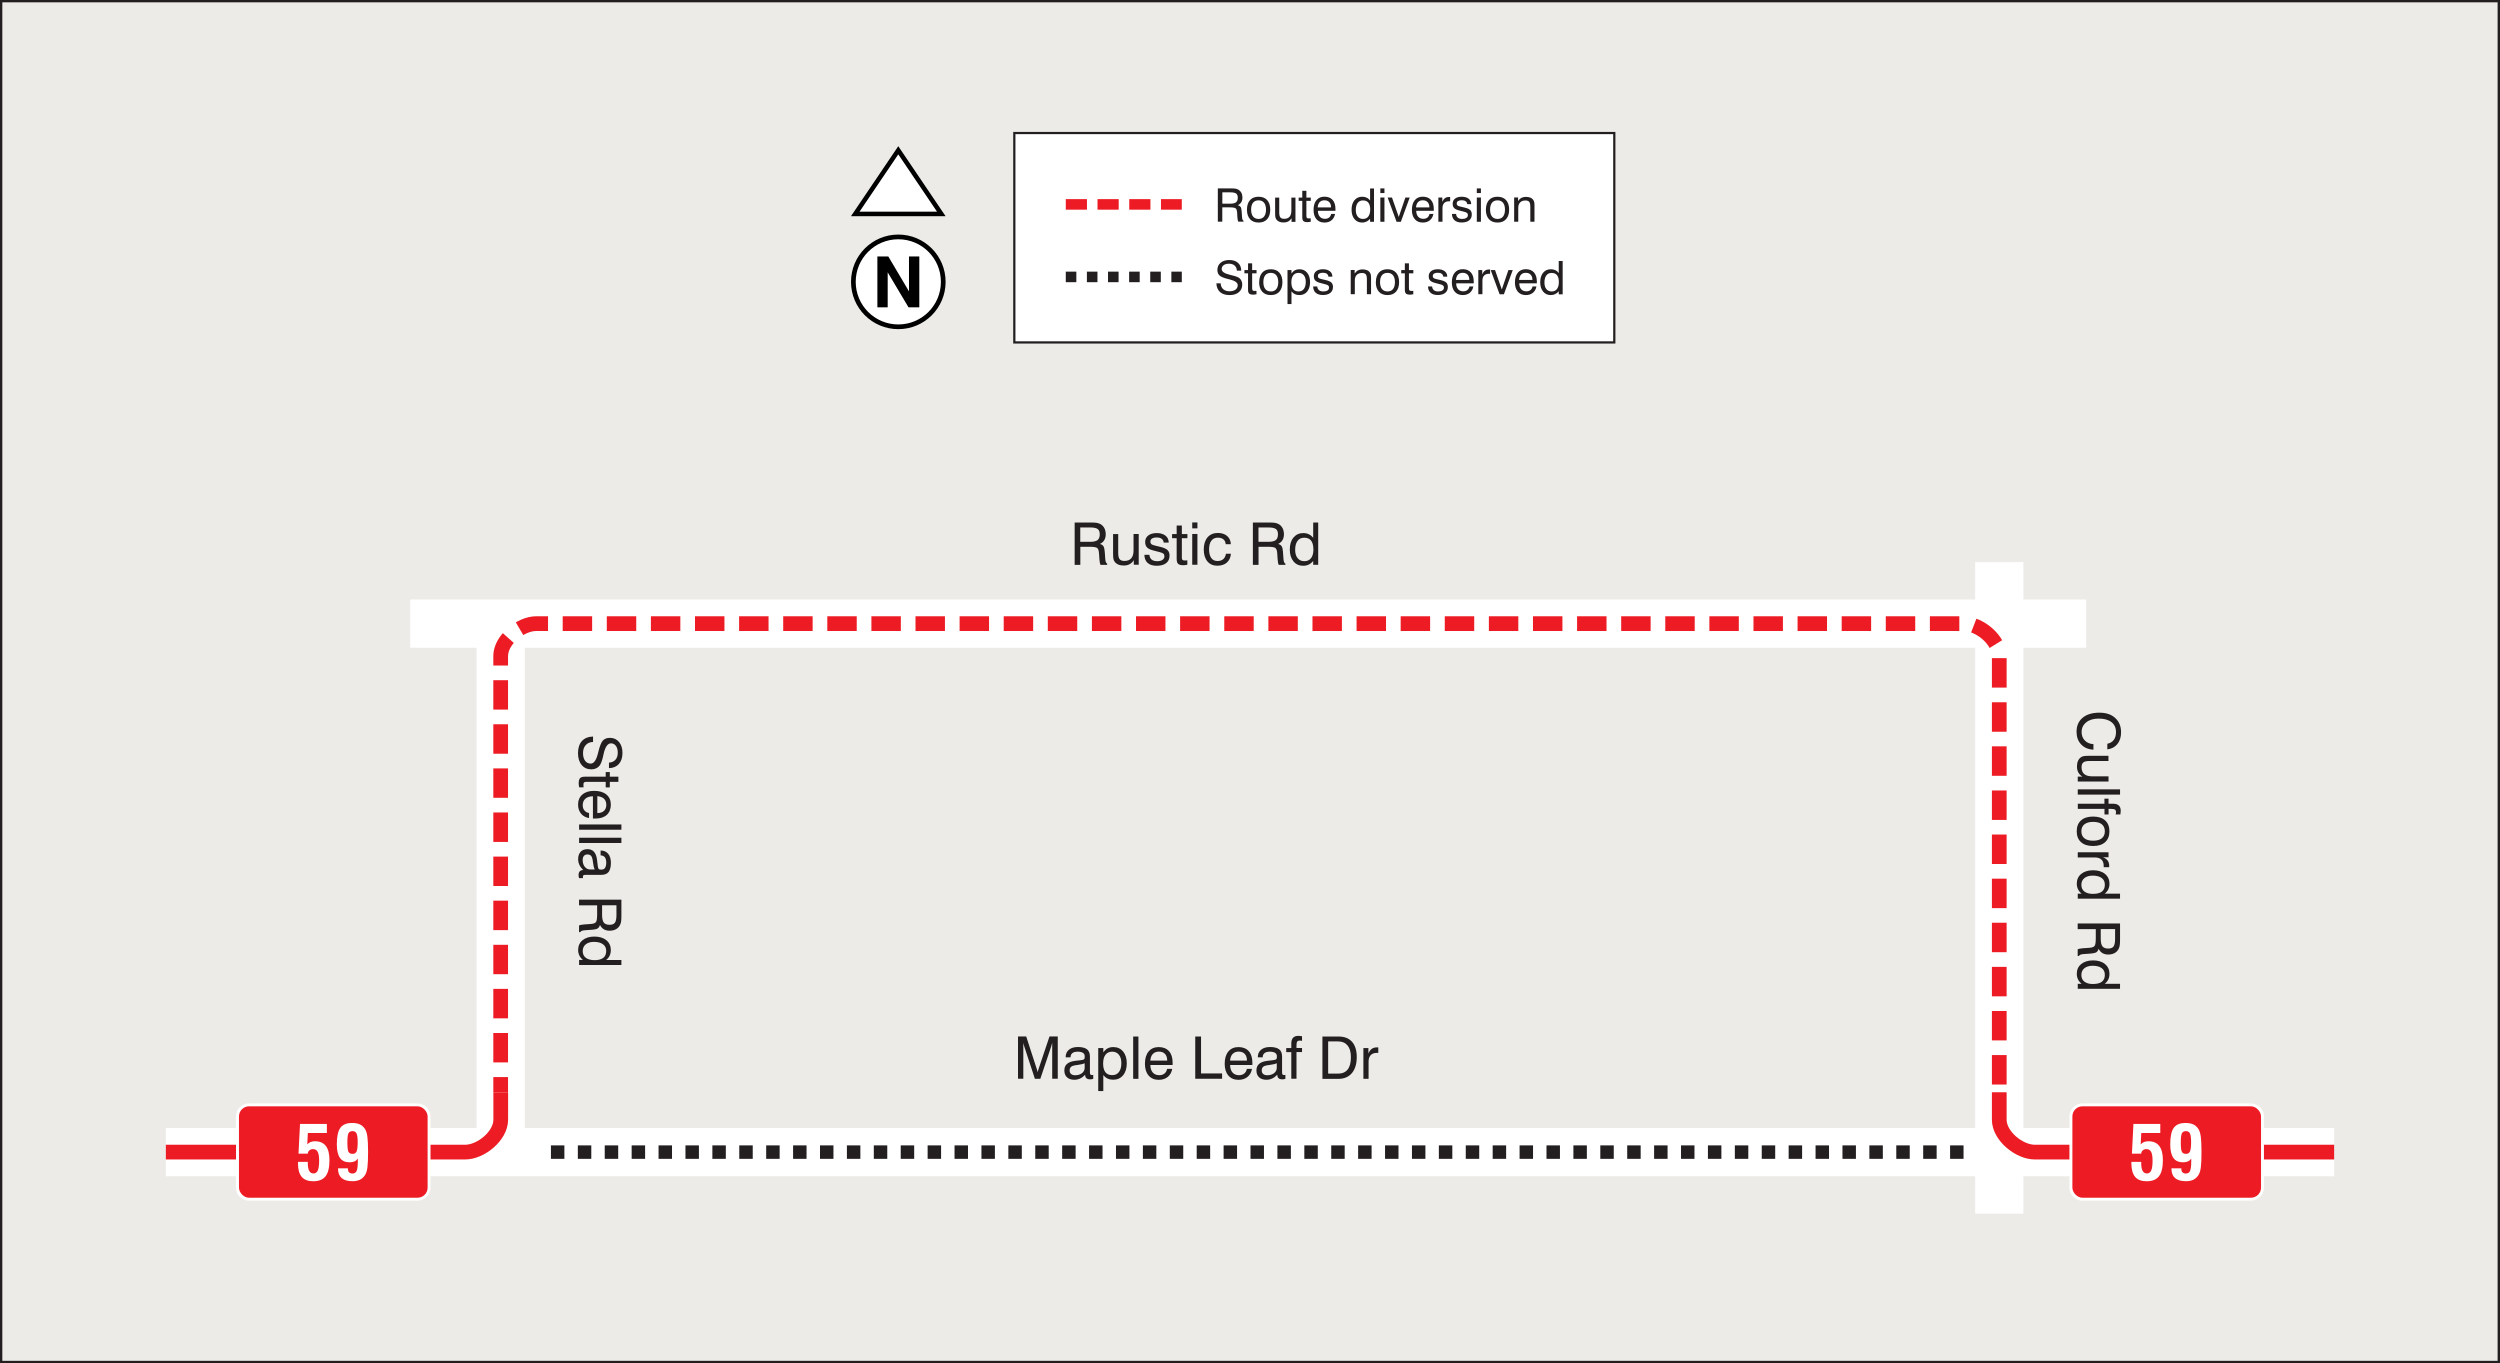 <?xml version="1.0" encoding="UTF-8"?><svg id="Layer_2" xmlns="http://www.w3.org/2000/svg" viewBox="0 0 414.39 225.96"><rect x="0" y="0" width="414.39" height="225.96" fill="#333333" stroke="none"/><defs><style>.cls-1{stroke-width:.08px;}.cls-1,.cls-2,.cls-3,.cls-4,.cls-5,.cls-6,.cls-7,.cls-8,.cls-9{fill:none;}.cls-1,.cls-2,.cls-3,.cls-4,.cls-6,.cls-7,.cls-8{stroke-miterlimit:22.93;}.cls-1,.cls-6,.cls-7,.cls-8,.cls-9{stroke:#231f20;}.cls-10,.cls-11{fill:#fff;}.cls-11,.cls-12{fill-rule:evenodd;}.cls-2{stroke-dasharray:0 0 3.51 1.75;}.cls-2,.cls-3,.cls-4{stroke:#ed1c24;}.cls-2,.cls-9{stroke-width:1.75px;}.cls-3,.cls-4{stroke-width:2.44px;}.cls-4{stroke-dasharray:0 0 4.88 2.43;}.cls-5{stroke:#fff;stroke-width:8px;}.cls-5,.cls-9{stroke-miterlimit:2.61;}.cls-6{stroke-width:.39px;}.cls-13{fill:#ecebe7;}.cls-7{stroke-dasharray:0 0 2.23 2.23;stroke-width:2.23px;}.cls-8{stroke-width:.37px;}.cls-14{fill:#ed1c24;}.cls-9{stroke-dasharray:0 0 1.75 1.75;}.cls-15{fill:#231f20;}</style></defs><g id="Layer_1-2"><rect class="cls-13" x=".19" y=".19" width="414" height="225.57"/><rect class="cls-6" x=".19" y=".19" width="414" height="225.57"/><line class="cls-5" x1="67.99" y1="103.37" x2="345.79" y2="103.37"/><line class="cls-5" x1="27.49" y1="190.97" x2="386.9" y2="190.97"/><line class="cls-5" x1="82.99" y1="103.37" x2="82.99" y2="190.97"/><line class="cls-5" x1="331.39" y1="93.17" x2="331.39" y2="201.17"/><rect class="cls-10" x="168.13" y="22.05" width="99.45" height="34.71"/><rect class="cls-8" x="168.13" y="22.05" width="99.45" height="34.71"/><g><path class="cls-15" d="M201.87,31.23h2.15c.35,0,.6,.01,.77,.04s.31,.08,.44,.15c.23,.13,.41,.31,.53,.53,.12,.23,.18,.5,.18,.8s-.06,.55-.19,.76c-.13,.21-.32,.38-.57,.5,.22,.06,.37,.16,.46,.3,.09,.14,.15,.38,.17,.73l.06,.91c.01,.2,.04,.34,.08,.44,.04,.1,.1,.16,.17,.2v.15h-.87c-.07-.12-.12-.36-.15-.74v-.02l-.04-.72c-.03-.37-.1-.61-.24-.72s-.46-.17-1-.17h-1.22v2.37h-.74v-5.54Zm.74,.65v1.88h1.29c.46,0,.79-.08,.98-.23,.19-.15,.29-.4,.29-.75,0-.33-.09-.56-.27-.7-.18-.13-.51-.2-1-.2h-1.29Z"/><path class="cls-15" d="M206.69,34.75c0-.67,.17-1.2,.51-1.58,.34-.38,.81-.56,1.42-.56s1.09,.19,1.42,.56c.34,.38,.51,.9,.51,1.58s-.17,1.2-.51,1.58-.81,.56-1.42,.56-1.09-.19-1.42-.56c-.34-.38-.51-.9-.51-1.58Zm.69,0c0,.5,.11,.88,.32,1.14,.21,.26,.52,.4,.92,.4s.7-.13,.91-.4c.21-.26,.32-.65,.32-1.14s-.11-.88-.32-1.14c-.21-.26-.51-.4-.91-.4s-.71,.13-.92,.39c-.21,.26-.32,.64-.32,1.14Z"/><path class="cls-15" d="M212.04,32.74v2.47c0,.4,.06,.67,.19,.83,.12,.15,.33,.23,.63,.23,.39,0,.69-.11,.89-.34s.3-.57,.3-1.01v-2.17h.68v4.02h-.65v-.6c-.14,.23-.32,.41-.54,.53s-.48,.18-.79,.18c-.28,0-.53-.05-.73-.14-.21-.1-.37-.23-.48-.41-.06-.1-.11-.21-.14-.34s-.04-.34-.04-.63v-2.61h.68Z"/><path class="cls-15" d="M216.54,35.75c0,.18,.03,.3,.08,.36,.05,.06,.15,.09,.28,.09,.04,0,.09,0,.14,0,.06,0,.13,0,.22-.01v.57c-.11,.02-.21,.04-.3,.04-.09,.01-.17,.02-.24,.02-.32,0-.54-.06-.67-.18-.13-.12-.19-.34-.19-.65v-2.7h-.6v-.54h.6v-1.12h.68v1.12h.73v.54h-.73v2.47Z"/><path class="cls-15" d="M220.62,35.46h.67c-.07,.44-.27,.79-.58,1.05-.31,.26-.71,.38-1.18,.38-.56,0-1-.19-1.32-.56-.32-.38-.48-.89-.48-1.54,0-.69,.16-1.22,.48-1.61,.32-.39,.76-.58,1.33-.58s1.03,.18,1.34,.53c.32,.36,.48,.86,.48,1.51,0,.08,0,.14,0,.18,0,.04,0,.08,0,.12h-2.91c0,.42,.11,.75,.32,.98,.2,.23,.49,.35,.85,.35,.28,0,.5-.07,.68-.21,.18-.14,.29-.34,.35-.6Zm-2.2-1.08h2.21c0-.38-.1-.67-.29-.87-.19-.2-.46-.31-.8-.31s-.6,.1-.79,.3c-.19,.2-.3,.49-.34,.88Z"/><path class="cls-15" d="M227.75,31.23v5.54h-.65v-.51c-.17,.21-.37,.37-.59,.47-.22,.11-.46,.16-.72,.16-.54,0-.96-.19-1.28-.58-.32-.38-.48-.9-.48-1.55s.16-1.18,.48-1.57c.32-.39,.75-.58,1.28-.58,.28,0,.53,.05,.75,.16,.22,.1,.4,.26,.56,.47v-2h.65Zm-.63,3.5c0-.5-.1-.88-.3-1.13-.2-.25-.5-.38-.9-.38s-.67,.14-.88,.42c-.21,.28-.31,.67-.31,1.18,0,.46,.11,.82,.32,1.08,.21,.26,.51,.39,.88,.39s.67-.13,.88-.41,.31-.66,.31-1.16Z"/><path class="cls-15" d="M228.8,32v-.77h.68v.77h-.68Zm0,4.76v-4.02h.68v4.02h-.68Z"/><path class="cls-15" d="M231.49,36.76l-1.48-4.02h.72l1.12,3.22,1.1-3.22h.72l-1.47,4.02h-.72Z"/><path class="cls-15" d="M236.92,35.46h.67c-.07,.44-.27,.79-.58,1.05-.31,.26-.71,.38-1.18,.38-.56,0-1-.19-1.32-.56-.32-.38-.48-.89-.48-1.54,0-.69,.16-1.22,.48-1.61,.32-.39,.76-.58,1.33-.58s1.03,.18,1.34,.53c.32,.36,.48,.86,.48,1.51,0,.08,0,.14,0,.18,0,.04,0,.08,0,.12h-2.91c0,.42,.11,.75,.32,.98,.2,.23,.49,.35,.85,.35,.28,0,.5-.07,.68-.21,.18-.14,.29-.34,.35-.6Zm-2.2-1.08h2.21c0-.38-.1-.67-.29-.87-.19-.2-.46-.31-.8-.31s-.6,.1-.79,.3c-.19,.2-.3,.49-.34,.88Z"/><path class="cls-15" d="M238.42,36.76v-4.02h.65v.72c.11-.27,.25-.47,.44-.61s.41-.2,.68-.2c.05,0,.09,0,.11,0,.02,0,.04,0,.07,0v.71s-.04,0-.06,0c-.02,0-.06,0-.1,0-.36,0-.64,.1-.83,.29-.19,.2-.28,.48-.28,.86v2.24h-.68Z"/><path class="cls-15" d="M240.7,35.46h.65c.03,.27,.12,.48,.29,.62s.42,.21,.73,.21c.29,0,.52-.06,.69-.17,.17-.11,.25-.27,.25-.47,0-.15-.04-.26-.13-.34s-.25-.15-.49-.21l-.76-.2c-.43-.1-.72-.24-.89-.41-.17-.17-.25-.41-.25-.72,0-.36,.13-.64,.4-.85s.64-.31,1.11-.31,.86,.11,1.14,.33c.28,.22,.42,.52,.42,.9h-.66c-.01-.2-.1-.36-.26-.48-.16-.12-.38-.17-.65-.17s-.48,.05-.62,.14c-.14,.09-.21,.23-.21,.42,0,.13,.04,.23,.13,.31,.09,.07,.25,.14,.5,.19l.65,.15c.47,.11,.79,.25,.96,.42,.17,.17,.26,.42,.26,.73,0,.42-.15,.74-.44,.98-.29,.23-.71,.35-1.23,.35s-.91-.12-1.19-.37c-.28-.25-.42-.6-.43-1.06Z"/><path class="cls-15" d="M244.79,32v-.77h.68v.77h-.68Zm0,4.76v-4.02h.68v4.02h-.68Z"/><path class="cls-15" d="M246.3,34.75c0-.67,.17-1.2,.5-1.58,.34-.38,.81-.56,1.42-.56s1.09,.19,1.42,.56c.34,.38,.51,.9,.51,1.58s-.17,1.2-.51,1.58-.81,.56-1.42,.56-1.09-.19-1.42-.56c-.34-.38-.51-.9-.51-1.58Zm.69,0c0,.5,.11,.88,.32,1.14,.21,.26,.52,.4,.92,.4s.7-.13,.91-.4c.21-.26,.32-.65,.32-1.14s-.11-.88-.32-1.14c-.21-.26-.51-.4-.91-.4s-.71,.13-.92,.39c-.21,.26-.32,.64-.32,1.14Z"/><path class="cls-15" d="M253.66,36.76v-2.48c0-.4-.06-.67-.18-.82-.12-.15-.33-.23-.63-.23-.38,0-.67,.11-.88,.32-.21,.21-.31,.52-.31,.91v2.29h-.68v-4.02h.65v.59c.16-.23,.34-.41,.55-.52s.46-.17,.74-.17c.3,0,.56,.05,.77,.14,.21,.09,.37,.23,.48,.41,.06,.1,.11,.21,.14,.34,.03,.13,.04,.34,.04,.62v2.61h-.68Z"/></g><line class="cls-2" x1="176.66" y1="33.88" x2="195.89" y2="33.88"/><g><path class="cls-15" d="M201.61,46.96h.73c0,.4,.14,.72,.4,.96s.61,.36,1.04,.36,.77-.09,1.01-.27c.25-.18,.37-.43,.37-.74,0-.42-.46-.75-1.39-.97-.06-.01-.1-.02-.13-.03-.75-.18-1.25-.38-1.49-.6-.24-.22-.36-.53-.36-.93,0-.49,.18-.89,.54-1.19,.36-.3,.84-.45,1.44-.45s1.09,.16,1.44,.47c.35,.31,.53,.75,.53,1.29h-.72c-.02-.37-.15-.65-.38-.85-.23-.2-.54-.3-.93-.3-.37,0-.66,.08-.88,.24-.22,.16-.33,.38-.33,.64,0,.43,.46,.75,1.37,.96,.14,.03,.24,.06,.31,.08l.08,.02c.6,.14,.99,.3,1.19,.46,.15,.13,.26,.28,.34,.46s.12,.38,.12,.6c0,.53-.19,.96-.57,1.27-.38,.32-.9,.47-1.55,.47s-1.19-.17-1.57-.51c-.37-.34-.58-.83-.6-1.46Z"/><path class="cls-15" d="M207.55,47.77c0,.18,.03,.3,.08,.36,.05,.06,.14,.09,.28,.09,.04,0,.09,0,.14,0s.13,0,.22-.01v.57c-.11,.02-.21,.04-.3,.04-.09,.01-.17,.02-.24,.02-.32,0-.54-.06-.67-.18-.13-.12-.19-.34-.19-.65v-2.7h-.6v-.54h.6v-1.12h.68v1.12h.73v.54h-.73v2.47Z"/><path class="cls-15" d="M208.72,46.77c0-.67,.17-1.2,.5-1.58,.34-.38,.81-.56,1.42-.56s1.09,.19,1.42,.56c.34,.38,.51,.9,.51,1.58s-.17,1.2-.51,1.58-.81,.56-1.42,.56-1.09-.19-1.42-.56c-.34-.38-.51-.9-.51-1.58Zm.69,0c0,.5,.11,.88,.32,1.14,.21,.26,.52,.4,.92,.4s.7-.13,.91-.4c.21-.26,.32-.65,.32-1.14s-.11-.88-.32-1.14c-.21-.26-.51-.4-.91-.4s-.71,.13-.92,.39c-.21,.26-.32,.64-.32,1.14Z"/><path class="cls-15" d="M213.41,50.39v-5.63h.66v.57c.17-.24,.36-.42,.57-.53,.21-.11,.46-.17,.75-.17,.54,0,.96,.19,1.28,.58s.48,.9,.48,1.55-.16,1.18-.48,1.57c-.32,.39-.75,.58-1.29,.58-.28,0-.53-.05-.75-.15-.21-.1-.4-.26-.56-.46v2.1h-.66Zm.64-3.59c0,.5,.1,.88,.3,1.13,.2,.25,.5,.38,.9,.38s.67-.14,.88-.42c.21-.28,.31-.67,.31-1.18,0-.46-.11-.82-.32-1.08-.21-.26-.51-.4-.88-.4s-.67,.14-.88,.41c-.21,.27-.31,.66-.31,1.16Z"/><path class="cls-15" d="M217.69,47.48h.65c.03,.27,.12,.48,.29,.62s.42,.21,.73,.21c.29,0,.52-.06,.69-.17,.17-.11,.25-.27,.25-.47,0-.15-.04-.26-.13-.34s-.25-.15-.49-.21l-.76-.2c-.43-.1-.72-.24-.89-.41-.17-.17-.25-.41-.25-.72,0-.36,.13-.64,.4-.85s.64-.31,1.11-.31,.86,.11,1.14,.33c.28,.22,.42,.52,.42,.9h-.66c-.01-.2-.1-.36-.26-.48-.16-.12-.38-.17-.65-.17s-.48,.05-.62,.14c-.14,.09-.21,.23-.21,.42,0,.13,.04,.23,.13,.31,.09,.07,.25,.14,.5,.19l.65,.15c.47,.11,.79,.25,.96,.42,.17,.17,.26,.42,.26,.73,0,.42-.15,.74-.44,.98-.29,.23-.71,.35-1.23,.35s-.91-.12-1.19-.37c-.28-.25-.42-.6-.43-1.06Z"/><path class="cls-15" d="M226.57,48.78v-2.48c0-.4-.06-.67-.18-.82-.12-.15-.33-.23-.63-.23-.38,0-.67,.11-.88,.32-.21,.21-.31,.52-.31,.91v2.29h-.68v-4.02h.65v.59c.16-.23,.34-.41,.55-.52s.46-.17,.74-.17c.3,0,.56,.05,.77,.14,.21,.09,.37,.23,.48,.41,.06,.1,.11,.21,.14,.34,.03,.13,.04,.34,.04,.62v2.61h-.68Z"/><path class="cls-15" d="M228.06,46.77c0-.67,.17-1.2,.5-1.58,.34-.38,.81-.56,1.42-.56s1.09,.19,1.42,.56c.34,.38,.51,.9,.51,1.58s-.17,1.2-.51,1.58-.81,.56-1.42,.56-1.09-.19-1.42-.56c-.34-.38-.51-.9-.51-1.58Zm.69,0c0,.5,.11,.88,.32,1.14,.21,.26,.52,.4,.92,.4s.7-.13,.91-.4c.21-.26,.32-.65,.32-1.14s-.11-.88-.32-1.14c-.21-.26-.51-.4-.91-.4s-.71,.13-.92,.39c-.21,.26-.32,.64-.32,1.14Z"/><path class="cls-15" d="M233.54,47.77c0,.18,.03,.3,.08,.36,.05,.06,.15,.09,.28,.09,.04,0,.09,0,.14,0,.06,0,.13,0,.22-.01v.57c-.11,.02-.21,.04-.3,.04-.09,.01-.17,.02-.24,.02-.32,0-.54-.06-.67-.18-.13-.12-.19-.34-.19-.65v-2.7h-.6v-.54h.6v-1.12h.68v1.12h.73v.54h-.73v2.47Z"/><path class="cls-15" d="M236.73,47.48h.65c.03,.27,.12,.48,.29,.62s.42,.21,.73,.21c.29,0,.52-.06,.69-.17,.17-.11,.25-.27,.25-.47,0-.15-.04-.26-.13-.34s-.25-.15-.49-.21l-.76-.2c-.43-.1-.72-.24-.89-.41-.17-.17-.25-.41-.25-.72,0-.36,.13-.64,.4-.85s.64-.31,1.11-.31,.86,.11,1.14,.33c.28,.22,.42,.52,.42,.9h-.66c-.01-.2-.1-.36-.26-.48-.16-.12-.38-.17-.65-.17s-.48,.05-.62,.14c-.14,.09-.21,.23-.21,.42,0,.13,.04,.23,.13,.31,.09,.07,.25,.14,.5,.19l.65,.15c.47,.11,.79,.25,.96,.42,.17,.17,.26,.42,.26,.73,0,.42-.15,.74-.44,.98-.29,.23-.71,.35-1.23,.35s-.91-.12-1.19-.37c-.28-.25-.42-.6-.43-1.06Z"/><path class="cls-15" d="M243.54,47.48h.67c-.07,.44-.27,.79-.58,1.05-.31,.26-.71,.38-1.18,.38-.56,0-1-.19-1.32-.56-.32-.38-.48-.89-.48-1.54,0-.69,.16-1.22,.48-1.61,.32-.39,.76-.58,1.33-.58s1.03,.18,1.34,.53c.32,.36,.48,.86,.48,1.51,0,.08,0,.14,0,.18,0,.04,0,.08,0,.12h-2.91c0,.42,.11,.75,.32,.98,.2,.23,.49,.35,.85,.35,.28,0,.5-.07,.68-.21,.18-.14,.29-.34,.35-.6Zm-2.2-1.08h2.21c0-.38-.1-.67-.29-.87-.19-.2-.46-.31-.8-.31s-.6,.1-.79,.3c-.19,.2-.3,.49-.34,.88Z"/><path class="cls-15" d="M245.04,48.78v-4.02h.65v.72c.11-.27,.25-.47,.44-.61s.41-.2,.68-.2c.05,0,.09,0,.11,0,.02,0,.04,0,.07,0v.71s-.04,0-.06,0c-.02,0-.06,0-.1,0-.36,0-.64,.1-.83,.29-.19,.2-.28,.48-.28,.86v2.24h-.68Z"/><path class="cls-15" d="M248.57,48.78l-1.48-4.02h.72l1.12,3.22,1.1-3.22h.72l-1.47,4.02h-.72Z"/><path class="cls-15" d="M254,47.48h.67c-.07,.44-.27,.79-.58,1.05-.31,.26-.71,.38-1.18,.38-.56,0-1-.19-1.32-.56-.32-.38-.48-.89-.48-1.54,0-.69,.16-1.22,.48-1.61,.32-.39,.76-.58,1.33-.58s1.03,.18,1.34,.53c.32,.36,.48,.86,.48,1.51,0,.08,0,.14,0,.18,0,.04,0,.08,0,.12h-2.91c0,.42,.11,.75,.32,.98,.2,.23,.49,.35,.85,.35,.28,0,.5-.07,.68-.21,.18-.14,.29-.34,.35-.6Zm-2.2-1.08h2.21c0-.38-.1-.67-.29-.87-.19-.2-.46-.31-.8-.31s-.6,.1-.79,.3c-.19,.2-.3,.49-.34,.88Z"/><path class="cls-15" d="M259.02,43.25v5.54h-.65v-.51c-.17,.21-.37,.37-.59,.47-.22,.11-.46,.16-.72,.16-.54,0-.96-.19-1.28-.58-.32-.38-.48-.9-.48-1.55s.16-1.18,.48-1.57c.32-.39,.75-.58,1.28-.58,.28,0,.53,.05,.75,.16,.22,.1,.4,.26,.56,.47v-2h.65Zm-.63,3.5c0-.5-.1-.88-.3-1.13-.2-.25-.5-.38-.9-.38s-.67,.14-.88,.42c-.21,.28-.31,.67-.31,1.18,0,.46,.11,.82,.32,1.08,.21,.26,.51,.39,.88,.39s.67-.13,.88-.41,.31-.66,.31-1.16Z"/></g><line class="cls-9" x1="176.66" y1="45.9" x2="195.89" y2="45.9"/><path class="cls-11" d="M146.8,39.49c4-1.15,8.17,1.17,9.32,5.17,1.15,4-1.17,8.17-5.17,9.32-4,1.15-8.17-1.17-9.32-5.17-1.15-4,1.17-8.17,5.17-9.32"/><polygon class="cls-11" points="141.76 35.4 148.92 25 156 35.48 141.76 35.4"/><polygon class="cls-1" points="141.76 35.4 148.92 25 156 35.48 141.76 35.4"/><polygon class="cls-12" points="145.43 50.94 145.43 42.51 147.24 42.51 150.67 48.3 150.67 42.51 152.38 42.51 152.38 50.94 150.59 50.94 147.14 45.14 147.14 50.94 145.43 50.94"/><path class="cls-12" d="M148.9,39.66c3.9,0,7.06,3.16,7.06,7.06s-3.16,7.06-7.06,7.06-7.06-3.16-7.06-7.06,3.16-7.06,7.06-7.06m0-.78c4.33,0,7.84,3.51,7.84,7.84s-3.51,7.84-7.84,7.84-7.84-3.51-7.84-7.84,3.51-7.84,7.84-7.84Z"/><path class="cls-12" d="M148.9,24.24l7.84,11.6h-15.69l7.84-11.6Zm0,1.34l-6.43,9.51h12.85l-6.43-9.51Z"/><g><path class="cls-15" d="M178.13,86.61h2.72c.44,0,.77,.02,.97,.06,.21,.04,.39,.1,.56,.19,.29,.16,.52,.39,.67,.68,.15,.29,.23,.63,.23,1.02s-.08,.7-.24,.97c-.16,.27-.4,.48-.72,.63,.27,.08,.47,.2,.58,.38s.19,.49,.22,.92l.08,1.16c.02,.25,.05,.43,.1,.55s.12,.21,.22,.26v.2h-1.1c-.09-.15-.15-.46-.19-.94v-.03l-.06-.91c-.03-.47-.13-.77-.3-.91s-.59-.21-1.26-.21h-1.54v3h-.94v-7.01Zm.93,.82v2.38h1.63c.59,0,1-.1,1.24-.29s.36-.51,.36-.95c0-.42-.11-.71-.34-.88-.23-.17-.65-.26-1.27-.26h-1.63Z"/><path class="cls-15" d="M185.35,88.52v3.13c0,.5,.08,.85,.24,1.04,.16,.2,.42,.29,.8,.29,.49,0,.87-.15,1.12-.44s.38-.72,.38-1.28v-2.75h.86v5.1h-.82v-.76c-.18,.29-.41,.52-.69,.67-.28,.15-.61,.22-.99,.22-.35,0-.66-.06-.93-.18-.26-.12-.46-.29-.6-.51-.08-.12-.14-.27-.17-.44-.03-.17-.05-.43-.05-.79v-3.3h.87Z"/><path class="cls-15" d="M189.7,91.96h.82c.03,.35,.16,.61,.37,.79s.53,.27,.93,.27c.37,0,.66-.07,.87-.22,.21-.14,.32-.34,.32-.59,0-.19-.05-.33-.16-.43-.11-.1-.31-.19-.62-.26l-.96-.25c-.54-.13-.91-.3-1.13-.52s-.32-.52-.32-.92c0-.45,.17-.81,.51-1.07,.34-.26,.81-.4,1.4-.4s1.09,.14,1.45,.42c.36,.28,.54,.66,.54,1.14v.02h-.83c-.02-.27-.13-.48-.33-.63-.2-.15-.48-.22-.82-.22s-.61,.06-.79,.18c-.18,.12-.27,.3-.27,.53,0,.17,.06,.29,.17,.39s.32,.17,.63,.25l.83,.2c.59,.14,1,.32,1.22,.54,.22,.22,.33,.53,.33,.93,0,.53-.19,.94-.56,1.23-.37,.29-.89,.44-1.56,.44s-1.16-.16-1.51-.47c-.35-.31-.53-.76-.54-1.35Z"/><path class="cls-15" d="M195.89,92.33c0,.23,.03,.38,.1,.46s.19,.11,.36,.11c.05,0,.11,0,.18,0,.07,0,.16,0,.28-.02v.73c-.14,.03-.27,.04-.38,.06s-.21,.02-.3,.02c-.4,0-.69-.08-.85-.23-.16-.16-.24-.43-.24-.83v-3.42h-.76v-.68h.76v-1.42h.86v1.42h.92v.68h-.92v3.13Z"/><path class="cls-15" d="M197.62,87.58v-.98h.86v.98h-.86Zm0,6.03v-5.1h.86v5.1h-.86Z"/><path class="cls-15" d="M203.17,90.21c-.03-.35-.15-.62-.38-.81-.23-.19-.54-.28-.93-.28-.46,0-.82,.17-1.07,.5-.25,.33-.38,.81-.38,1.43s.12,1.1,.36,1.44c.24,.34,.59,.5,1.03,.5,.4,0,.72-.1,.96-.31,.24-.21,.39-.51,.45-.9h.82c-.04,.62-.27,1.11-.66,1.46s-.93,.53-1.6,.53-1.25-.24-1.64-.72c-.4-.48-.6-1.14-.6-1.97s.21-1.52,.62-2.01c.42-.48,.99-.73,1.71-.73,.64,0,1.15,.17,1.54,.5,.39,.33,.59,.79,.62,1.36h-.85Z"/><path class="cls-15" d="M207.67,86.61h2.72c.44,0,.77,.02,.97,.06,.21,.04,.39,.1,.56,.19,.29,.16,.52,.39,.67,.68,.15,.29,.23,.63,.23,1.02s-.08,.7-.24,.97c-.16,.27-.4,.48-.72,.63,.27,.08,.47,.2,.58,.38,.12,.18,.19,.49,.22,.92l.08,1.16c.02,.25,.05,.43,.1,.55,.05,.12,.12,.21,.22,.26v.2h-1.1c-.09-.15-.15-.46-.19-.94v-.03l-.06-.91c-.03-.47-.13-.77-.3-.91s-.59-.21-1.26-.21h-1.54v3h-.94v-7.01Zm.93,.82v2.38h1.63c.59,0,1-.1,1.24-.29,.24-.19,.36-.51,.36-.95,0-.42-.11-.71-.34-.88-.23-.17-.65-.26-1.27-.26h-1.63Z"/><path class="cls-15" d="M218.5,86.61v7.01h-.83v-.64c-.22,.27-.47,.47-.74,.6-.28,.13-.58,.2-.91,.2-.68,0-1.22-.24-1.62-.73s-.61-1.14-.61-1.96,.2-1.5,.61-1.99,.95-.74,1.62-.74c.36,0,.67,.07,.94,.2s.51,.33,.71,.59v-2.54h.83Zm-.8,4.43c0-.63-.13-1.11-.38-1.43-.26-.32-.63-.48-1.13-.48s-.86,.17-1.12,.53c-.26,.35-.39,.85-.39,1.49,0,.58,.14,1.04,.41,1.37,.27,.33,.64,.5,1.12,.5s.85-.17,1.11-.51c.26-.34,.39-.83,.39-1.47Z"/></g><g><path class="cls-15" d="M169.62,172.84v5.97h-.88v-7.01h1.36l1.74,5.36c.05,.15,.09,.27,.11,.35,.02,.08,.04,.16,.05,.22,.03-.12,.05-.22,.08-.31,.02-.09,.05-.18,.08-.26l1.8-5.36h1.37v7.01h-.92v-5.97c-.02,.1-.05,.2-.08,.31-.03,.1-.06,.21-.09,.31l-1.8,5.36h-.9l-1.76-5.36c-.03-.09-.06-.18-.09-.29s-.05-.21-.07-.33Z"/><path class="cls-15" d="M179.88,178.14c-.27,.28-.55,.49-.85,.63s-.62,.21-.95,.21c-.52,0-.93-.14-1.22-.41s-.44-.65-.44-1.12,.14-.83,.43-1.09c.29-.26,.72-.43,1.31-.51,.15-.02,.35-.04,.6-.07,.44-.04,.7-.09,.8-.13,.1-.04,.16-.09,.19-.15s.05-.2,.05-.4c0-.26-.1-.46-.29-.58s-.48-.2-.86-.2-.7,.08-.9,.24c-.2,.16-.3,.39-.3,.7h-.81v-.04c0-.51,.18-.92,.54-1.22,.36-.3,.86-.45,1.49-.45,.68,0,1.18,.13,1.51,.38,.32,.25,.48,.65,.48,1.2v2.55c0,.22,.02,.36,.07,.42,.05,.06,.13,.09,.26,.09,.03,0,.06,0,.09,0s.08-.01,.13-.02v.66c-.1,.03-.2,.05-.27,.06-.08,.01-.15,.02-.22,.02-.29,0-.5-.06-.64-.19-.14-.12-.21-.31-.21-.56v-.03Zm-.08-1.91c-.23,.12-.62,.22-1.18,.29-.2,.03-.34,.05-.44,.06-.31,.05-.53,.14-.67,.28-.14,.13-.21,.33-.21,.58s.08,.45,.24,.58c.16,.14,.39,.21,.68,.21,.46,0,.84-.12,1.13-.35s.44-.53,.44-.89v-.76Z"/><path class="cls-15" d="M182.04,180.85v-7.13h.84v.72c.21-.3,.45-.53,.72-.67,.27-.14,.58-.21,.94-.21,.68,0,1.22,.25,1.62,.73,.4,.49,.61,1.14,.61,1.96s-.2,1.49-.61,1.98c-.41,.49-.95,.74-1.63,.74-.36,0-.67-.06-.94-.19-.27-.13-.51-.32-.71-.59v2.66h-.84Zm.81-4.55c0,.63,.13,1.11,.38,1.43,.25,.32,.63,.48,1.13,.48s.85-.17,1.12-.53,.39-.85,.39-1.49c0-.58-.14-1.04-.41-1.37-.27-.33-.64-.5-1.11-.5s-.85,.17-1.11,.51-.39,.83-.39,1.47Z"/><path class="cls-15" d="M187.83,178.82v-7.01h.87v7.01h-.87Z"/><path class="cls-15" d="M193.45,177.17h.85c-.09,.56-.34,1-.73,1.33-.4,.32-.9,.49-1.5,.49-.71,0-1.27-.24-1.68-.71-.41-.48-.61-1.12-.61-1.95,0-.87,.2-1.55,.61-2.04,.41-.49,.97-.73,1.68-.73s1.3,.23,1.7,.68c.4,.45,.6,1.09,.6,1.91,0,.1,0,.18,0,.23s0,.1-.01,.15h-3.68c0,.54,.14,.95,.4,1.25,.26,.29,.61,.44,1.07,.44,.35,0,.64-.09,.86-.27,.23-.18,.37-.43,.44-.76Zm-2.78-1.37h2.8c0-.48-.12-.84-.36-1.1-.24-.26-.58-.39-1.01-.39s-.75,.13-1,.38-.38,.62-.43,1.11Z"/><path class="cls-15" d="M198.12,178.82v-7.01h.96v6.12h3.49v.88h-4.45Z"/><path class="cls-15" d="M206.67,177.17h.85c-.09,.56-.34,1-.73,1.33-.4,.32-.9,.49-1.5,.49-.71,0-1.27-.24-1.68-.71-.41-.48-.61-1.12-.61-1.95,0-.87,.2-1.55,.61-2.04,.41-.49,.97-.73,1.68-.73s1.3,.23,1.7,.68c.4,.45,.6,1.09,.6,1.91,0,.1,0,.18,0,.23,0,.05,0,.1-.01,.15h-3.68c0,.54,.14,.95,.4,1.25,.26,.29,.61,.44,1.07,.44,.35,0,.64-.09,.86-.27,.23-.18,.37-.43,.44-.76Zm-2.78-1.37h2.8c0-.48-.12-.84-.36-1.1-.24-.26-.58-.39-1.01-.39s-.75,.13-1,.38-.38,.62-.43,1.11Z"/><path class="cls-15" d="M211.72,178.14c-.27,.28-.55,.49-.85,.63s-.62,.21-.95,.21c-.52,0-.93-.14-1.22-.41s-.44-.65-.44-1.12,.14-.83,.43-1.09c.29-.26,.72-.43,1.31-.51,.15-.02,.35-.04,.6-.07,.43-.04,.7-.09,.8-.13,.1-.04,.16-.09,.2-.15,.03-.06,.05-.2,.05-.4,0-.26-.09-.46-.29-.58s-.48-.2-.86-.2-.7,.08-.9,.24c-.2,.16-.3,.39-.3,.7h-.81v-.04c0-.51,.18-.92,.54-1.22,.36-.3,.86-.45,1.49-.45,.68,0,1.18,.13,1.51,.38,.32,.25,.48,.65,.48,1.2v2.55c0,.22,.02,.36,.07,.42,.05,.06,.13,.09,.26,.09,.03,0,.06,0,.09,0,.04,0,.08-.01,.13-.02v.66c-.1,.03-.2,.05-.27,.06-.08,.01-.15,.02-.22,.02-.29,0-.5-.06-.64-.19-.14-.12-.21-.31-.21-.56v-.03Zm-.08-1.91c-.23,.12-.62,.22-1.18,.29-.2,.03-.34,.05-.44,.06-.31,.05-.54,.14-.67,.28-.14,.13-.21,.33-.21,.58s.08,.45,.24,.58c.16,.14,.39,.21,.68,.21,.46,0,.84-.12,1.13-.35,.3-.23,.44-.53,.44-.89v-.76Z"/><path class="cls-15" d="M214.04,178.82v-4.42h-.84v-.68h.84v-.75c0-.42,.1-.74,.29-.95,.19-.21,.48-.32,.86-.32,.06,0,.14,0,.23,.01,.09,0,.23,.03,.4,.05v.77c-.09-.02-.17-.03-.23-.04-.06,0-.11-.01-.15-.01-.2,0-.34,.06-.42,.17-.08,.11-.12,.32-.12,.63v.43h.92v.68h-.92v4.42h-.87Z"/><path class="cls-15" d="M219.2,178.82v-7.01h2.67c.98,0,1.72,.29,2.24,.88,.52,.58,.78,1.43,.78,2.53s-.27,2.03-.81,2.66-1.29,.95-2.25,.95h-2.63Zm2.59-6.2h-1.64v5.34h1.64c.7,0,1.23-.23,1.59-.68,.36-.46,.54-1.13,.54-2.02s-.18-1.51-.55-1.96c-.37-.45-.89-.68-1.58-.68Z"/><path class="cls-15" d="M225.99,178.82v-5.1h.83v.91c.14-.34,.32-.6,.55-.77,.23-.17,.52-.25,.86-.25,.06,0,.11,0,.14,0,.03,0,.06,0,.09,.01v.9s-.05,0-.08,0c-.03,0-.07,0-.13,0-.46,0-.8,.12-1.04,.37-.24,.25-.36,.61-.36,1.09v2.84h-.86Z"/></g><g><path class="cls-15" d="M347,123.34v.92c-.85-.04-1.53-.33-2.04-.87-.51-.54-.76-1.24-.76-2.1,0-.99,.34-1.76,1.01-2.32,.67-.56,1.6-.84,2.79-.84,1.1,0,1.97,.29,2.61,.88,.65,.59,.97,1.38,.97,2.37,0,.79-.2,1.44-.61,1.95-.41,.51-.97,.8-1.67,.88v-.93c.46-.09,.82-.3,1.07-.63,.25-.33,.37-.77,.37-1.3,0-.71-.25-1.26-.75-1.65s-1.2-.59-2.11-.59c-.86,0-1.54,.2-2.06,.61-.52,.41-.78,.95-.78,1.62,0,.57,.18,1.04,.54,1.41,.36,.37,.83,.56,1.42,.59Z"/><path class="cls-15" d="M349.49,126.14h-3.13c-.5,0-.85,.08-1.04,.24s-.29,.42-.29,.8c0,.5,.15,.87,.44,1.12,.29,.25,.72,.38,1.28,.38h2.75v.86h-5.1v-.82h.76c-.29-.18-.52-.41-.67-.69-.15-.28-.22-.61-.22-1,0-.36,.06-.66,.18-.93,.12-.26,.29-.46,.51-.6,.12-.08,.27-.14,.44-.17,.17-.04,.43-.05,.79-.05h3.3v.87Z"/><path class="cls-15" d="M344.4,130.84h7.01v.87h-7.01v-.87Z"/><path class="cls-15" d="M344.4,133.22h4.42v-.84h.68v.84h.75c.42,0,.74,.1,.95,.29,.21,.19,.32,.48,.32,.86,0,.06,0,.14-.01,.23,0,.09-.03,.23-.05,.4h-.77c.02-.09,.03-.17,.04-.23,0-.06,.01-.11,.01-.15,0-.2-.06-.34-.17-.42-.11-.08-.32-.12-.63-.12h-.43v.92h-.68v-.92h-4.42v-.87Z"/><path class="cls-15" d="M346.95,135.35c.85,0,1.52,.21,1.99,.64,.48,.43,.71,1.03,.71,1.8s-.24,1.38-.71,1.8c-.47,.43-1.14,.64-2,.64s-1.52-.21-2-.64-.71-1.03-.71-1.8,.24-1.38,.71-1.8c.47-.43,1.14-.64,2-.64Zm0,.88c-.63,0-1.11,.14-1.45,.41s-.5,.66-.5,1.16,.17,.89,.5,1.15c.33,.27,.82,.4,1.45,.4s1.11-.13,1.44-.4c.33-.27,.5-.65,.5-1.15s-.17-.9-.5-1.17c-.33-.27-.82-.4-1.45-.4Z"/><path class="cls-15" d="M344.4,141.27h5.1v.83h-.91c.34,.14,.6,.32,.77,.55,.17,.23,.25,.52,.25,.86,0,.06,0,.11,0,.14,0,.03,0,.06-.01,.09h-.9s0-.05,0-.08c0-.03,0-.07,0-.13,0-.46-.12-.8-.37-1.04-.25-.24-.61-.36-1.09-.36h-2.84v-.86Z"/><path class="cls-15" d="M351.41,148.96h-7.01v-.83h.64c-.27-.22-.47-.47-.6-.74-.13-.28-.2-.58-.2-.91,0-.68,.24-1.22,.73-1.62s1.14-.61,1.96-.61,1.5,.2,1.99,.61,.74,.95,.74,1.62c0,.36-.07,.67-.2,.94s-.33,.51-.59,.71h2.54v.83Zm-4.43-.8c.63,0,1.11-.13,1.43-.38,.32-.26,.48-.63,.48-1.13s-.17-.86-.53-1.12c-.35-.26-.85-.39-1.49-.39-.58,0-1.04,.14-1.37,.41-.33,.27-.5,.64-.5,1.12s.17,.85,.51,1.11c.34,.26,.83,.39,1.47,.39Z"/><path class="cls-15" d="M351.41,153.07v2.72c0,.44-.02,.77-.06,.97s-.1,.39-.19,.56c-.16,.29-.39,.52-.68,.67-.29,.15-.63,.23-1.02,.23s-.7-.08-.97-.24c-.27-.16-.48-.4-.63-.72-.08,.27-.2,.47-.38,.58s-.49,.19-.92,.22l-1.16,.08c-.25,.02-.43,.05-.55,.1-.12,.05-.21,.12-.26,.22h-.2v-1.1c.15-.09,.46-.15,.94-.19h.03l.91-.06c.47-.03,.77-.13,.91-.3s.21-.59,.21-1.26v-1.54h-3v-.94h7.01Zm-.82,.93h-2.38v1.63c0,.59,.1,1,.29,1.24,.19,.24,.51,.36,.95,.36,.42,0,.71-.11,.88-.34,.17-.23,.26-.65,.26-1.27v-1.63Z"/><path class="cls-15" d="M351.41,163.9h-7.01v-.83h.64c-.27-.22-.47-.47-.6-.74-.13-.28-.2-.58-.2-.91,0-.68,.24-1.22,.73-1.62s1.14-.61,1.96-.61,1.5,.2,1.99,.61,.74,.95,.74,1.62c0,.36-.07,.67-.2,.94s-.33,.51-.59,.71h2.54v.83Zm-4.43-.8c.63,0,1.11-.13,1.43-.38,.32-.26,.48-.63,.48-1.13s-.17-.86-.53-1.12c-.35-.26-.85-.39-1.49-.39-.58,0-1.04,.14-1.37,.41-.33,.27-.5,.64-.5,1.12s.17,.85,.51,1.11c.34,.26,.83,.39,1.47,.39Z"/></g><g><path class="cls-15" d="M98.3,122.07v.92c-.51,0-.91,.18-1.21,.51-.3,.33-.45,.77-.45,1.32s.11,.97,.34,1.28,.54,.47,.93,.47c.54,0,.94-.59,1.22-1.76,.02-.07,.03-.12,.04-.16,.23-.95,.48-1.58,.75-1.89,.28-.31,.67-.46,1.18-.46,.62,0,1.13,.23,1.51,.69,.38,.46,.57,1.06,.57,1.82s-.2,1.38-.6,1.83c-.4,.44-.95,.67-1.64,.68v-.91c.46-.03,.82-.19,1.08-.48s.38-.68,.38-1.18c0-.47-.1-.84-.31-1.12-.21-.28-.48-.42-.82-.42-.54,0-.95,.58-1.21,1.73-.04,.17-.07,.3-.09,.4l-.02,.1c-.18,.75-.38,1.26-.59,1.5-.16,.19-.35,.33-.58,.43-.23,.1-.48,.15-.76,.15-.68,0-1.21-.24-1.61-.73-.4-.48-.6-1.14-.6-1.96s.21-1.51,.64-1.99,1.05-.73,1.85-.76Z"/><path class="cls-15" d="M97.28,129.59c-.23,0-.38,.03-.46,.1-.08,.06-.11,.18-.11,.36,0,.05,0,.11,0,.18,0,.07,0,.17,.02,.28h-.73c-.03-.14-.04-.27-.06-.38-.01-.11-.02-.21-.02-.3,0-.4,.08-.69,.23-.85,.16-.16,.43-.24,.83-.24h3.42v-.76h.68v.76h1.42v.86h-1.42v.92h-.68v-.92h-3.13Z"/><path class="cls-15" d="M97.64,134.75v.85c-.56-.09-1-.34-1.33-.73-.32-.4-.49-.9-.49-1.5,0-.71,.24-1.27,.71-1.67,.48-.41,1.12-.61,1.95-.61,.87,0,1.55,.2,2.04,.61s.73,.97,.73,1.68-.23,1.3-.68,1.7c-.45,.4-1.09,.6-1.91,.6-.1,0-.18,0-.23,0-.05,0-.1,0-.15-.01v-3.68c-.54,0-.95,.14-1.25,.4-.29,.26-.44,.61-.44,1.07,0,.35,.09,.64,.27,.86,.18,.23,.43,.37,.76,.44Zm1.37-2.78v2.8c.48,0,.84-.12,1.1-.36,.26-.24,.39-.58,.39-1.01s-.13-.75-.38-1c-.25-.24-.62-.38-1.11-.43Z"/><path class="cls-15" d="M95.99,136.66h7.01v.87h-7.01v-.87Z"/><path class="cls-15" d="M95.99,138.86h7.01v.87h-7.01v-.87Z"/><path class="cls-15" d="M96.67,144.21c-.28-.27-.49-.55-.63-.85s-.21-.62-.21-.95c0-.52,.14-.93,.41-1.22s.65-.44,1.12-.44,.83,.14,1.09,.43c.26,.29,.43,.72,.51,1.31,.02,.15,.04,.35,.07,.6,.04,.44,.09,.7,.13,.8,.04,.1,.09,.16,.15,.2,.06,.03,.2,.05,.4,.05,.26,0,.46-.1,.58-.29s.2-.48,.2-.86-.08-.7-.24-.9c-.16-.2-.39-.3-.7-.3v-.81h.04c.51,0,.92,.18,1.22,.54,.3,.36,.45,.86,.45,1.5,0,.68-.13,1.18-.38,1.51-.25,.32-.65,.48-1.2,.48h-2.55c-.22,0-.36,.02-.42,.07-.06,.05-.09,.13-.09,.26,0,.03,0,.06,0,.09,0,.04,.01,.08,.02,.13h-.66c-.03-.1-.05-.2-.06-.27-.01-.08-.02-.15-.02-.22,0-.29,.06-.5,.19-.64,.12-.14,.31-.21,.56-.21h.03Zm1.91-.08c-.12-.23-.22-.62-.29-1.18-.03-.2-.05-.34-.06-.44-.05-.31-.14-.53-.28-.67-.13-.14-.33-.21-.58-.21s-.45,.08-.58,.24c-.14,.16-.21,.39-.21,.68,0,.46,.12,.84,.35,1.13s.53,.44,.89,.44h.76Z"/><path class="cls-15" d="M103,149.12v2.72c0,.44-.02,.77-.06,.97-.04,.21-.1,.39-.19,.56-.16,.29-.39,.52-.68,.67-.29,.15-.63,.23-1.02,.23s-.7-.08-.97-.24c-.27-.16-.48-.4-.63-.72-.08,.27-.2,.47-.38,.58-.18,.12-.49,.19-.92,.22l-1.16,.08c-.25,.02-.43,.05-.55,.1-.12,.05-.21,.12-.26,.22h-.2v-1.1c.15-.09,.46-.15,.94-.19h.03l.91-.06c.47-.03,.77-.13,.91-.3s.21-.59,.21-1.26v-1.54h-3v-.94h7.01Zm-.82,.93h-2.38v1.63c0,.59,.1,1,.29,1.25,.19,.24,.51,.36,.95,.36,.42,0,.71-.11,.88-.34,.17-.23,.26-.65,.26-1.27v-1.63Z"/><path class="cls-15" d="M103,159.95h-7.01v-.83h.64c-.27-.22-.47-.47-.6-.74-.13-.28-.2-.58-.2-.91,0-.68,.24-1.22,.73-1.62s1.14-.61,1.96-.61,1.5,.2,1.99,.61c.49,.41,.74,.95,.74,1.62,0,.36-.07,.67-.2,.95s-.33,.51-.59,.71h2.54v.83Zm-4.43-.8c.63,0,1.11-.13,1.43-.38s.48-.63,.48-1.13-.17-.86-.53-1.12c-.35-.26-.85-.4-1.49-.4-.58,0-1.04,.14-1.37,.41-.33,.27-.5,.64-.5,1.12s.17,.85,.51,1.11c.34,.26,.83,.39,1.47,.39Z"/></g><path class="cls-4" d="M200.49,103.37H88.9c-2.65,0-5.91,2.71-5.91,5.36v72.32"/><path class="cls-4" d="M202.93,103.37h122.55c2.65,0,5.91,2.71,5.91,5.36v72.32"/><path class="cls-3" d="M27.49,190.97h49.6c2.65,0,5.91-2.71,5.91-5.36v-4.56"/><path class="cls-3" d="M386.9,190.97h-49.6c-2.65,0-5.91-2.71-5.91-5.36v-4.56"/><line class="cls-7" x1="91.32" y1="190.97" x2="326.82" y2="190.97"/><path class="cls-11" d="M345.17,182.9h27.94c1.18,0,2.15,.97,2.15,2.15v11.82c0,1.18-.97,2.15-2.15,2.15h-27.94c-1.18,0-2.15-.97-2.15-2.15v-11.82c0-1.18,.97-2.15,2.15-2.15"/><rect class="cls-14" x="343.51" y="183.38" width="31.27" height="15.15" rx="1.67" ry="1.67"/><path class="cls-10" d="M353.3,192.59h1.62v.25c0,.55,.08,.97,.24,1.25,.16,.28,.4,.42,.71,.42s.56-.17,.71-.5c.14-.33,.22-.87,.22-1.61,0-.68-.08-1.17-.24-1.47-.16-.31-.42-.46-.78-.46-.24,0-.44,.07-.6,.21-.16,.14-.25,.33-.27,.55h-1.53l.25-4.93h4.45v1.5h-3.15l-.1,1.89c.17-.18,.36-.32,.57-.4,.2-.08,.44-.12,.72-.12,.79,0,1.39,.26,1.79,.78,.4,.52,.6,1.3,.6,2.34,0,1.22-.21,2.11-.64,2.67s-1.11,.84-2.05,.84c-.86,0-1.5-.24-1.91-.73-.41-.49-.62-1.23-.62-2.24v-.24Z"/><path class="cls-10" d="M363.2,192.03c-.13,.22-.31,.38-.53,.48s-.49,.15-.82,.15c-.72,0-1.25-.24-1.6-.73-.34-.48-.52-1.23-.52-2.24,0-1.28,.19-2.19,.58-2.74,.39-.54,1.03-.81,1.94-.81,.54,0,.98,.08,1.33,.25s.62,.43,.85,.8c.17,.27,.29,.69,.37,1.25,.07,.56,.11,1.39,.11,2.48s-.03,1.96-.1,2.51c-.07,.55-.18,.96-.34,1.23-.22,.39-.51,.67-.86,.86s-.78,.27-1.29,.27c-.79,0-1.39-.17-1.79-.52-.4-.35-.6-.86-.6-1.55v-.06h1.64v.1c0,.24,.06,.42,.19,.56,.13,.13,.31,.2,.55,.2,.33,0,.57-.14,.7-.42,.13-.28,.2-.8,.2-1.57v-.49Zm-.01-2.65c0-.74-.06-1.24-.19-1.5s-.35-.39-.67-.39-.54,.12-.67,.36c-.12,.24-.18,.75-.18,1.53s.06,1.31,.18,1.54,.35,.34,.68,.34,.54-.13,.66-.39,.19-.76,.19-1.5Z"/><path class="cls-11" d="M41.27,182.9h27.94c1.18,0,2.15,.97,2.15,2.15v11.82c0,1.18-.97,2.15-2.15,2.15h-27.94c-1.18,0-2.15-.97-2.15-2.15v-11.82c0-1.18,.97-2.15,2.15-2.15"/><rect class="cls-14" x="39.61" y="183.38" width="31.27" height="15.15" rx="1.67" ry="1.67"/><path class="cls-10" d="M49.4,192.59h1.62v.25c0,.55,.08,.97,.24,1.25,.16,.28,.4,.42,.71,.42s.56-.17,.71-.5c.14-.33,.22-.87,.22-1.61,0-.68-.08-1.17-.24-1.47-.16-.31-.42-.46-.78-.46-.24,0-.44,.07-.6,.21s-.25,.33-.27,.55h-1.53l.25-4.93h4.45v1.5h-3.15l-.1,1.89c.17-.18,.36-.32,.57-.4,.2-.08,.44-.12,.72-.12,.79,0,1.39,.26,1.79,.78,.4,.52,.6,1.3,.6,2.34,0,1.22-.21,2.11-.64,2.67-.43,.56-1.11,.84-2.05,.84-.86,0-1.5-.24-1.91-.73-.41-.49-.62-1.23-.62-2.24v-.24Z"/><path class="cls-10" d="M59.3,192.03c-.13,.22-.31,.38-.53,.48-.22,.1-.49,.15-.82,.15-.72,0-1.25-.24-1.6-.73-.34-.48-.52-1.23-.52-2.24,0-1.28,.19-2.19,.58-2.74,.39-.54,1.03-.81,1.94-.81,.54,0,.98,.08,1.33,.25,.34,.17,.63,.43,.85,.8,.17,.27,.29,.69,.37,1.25,.07,.56,.11,1.39,.11,2.48s-.03,1.96-.1,2.51c-.07,.55-.18,.96-.34,1.23-.22,.39-.51,.67-.86,.86-.35,.18-.78,.27-1.29,.27-.79,0-1.39-.17-1.79-.52-.4-.35-.6-.86-.6-1.55v-.06h1.64v.1c0,.24,.06,.42,.19,.56,.13,.13,.31,.2,.55,.2,.33,0,.57-.14,.7-.42,.13-.28,.2-.8,.2-1.57v-.49Zm-.01-2.65c0-.74-.06-1.24-.19-1.5-.13-.26-.35-.39-.67-.39s-.54,.12-.67,.36c-.12,.24-.18,.75-.18,1.53s.06,1.31,.18,1.54,.35,.34,.68,.34,.54-.13,.66-.39,.19-.76,.19-1.5Z"/></g></svg>